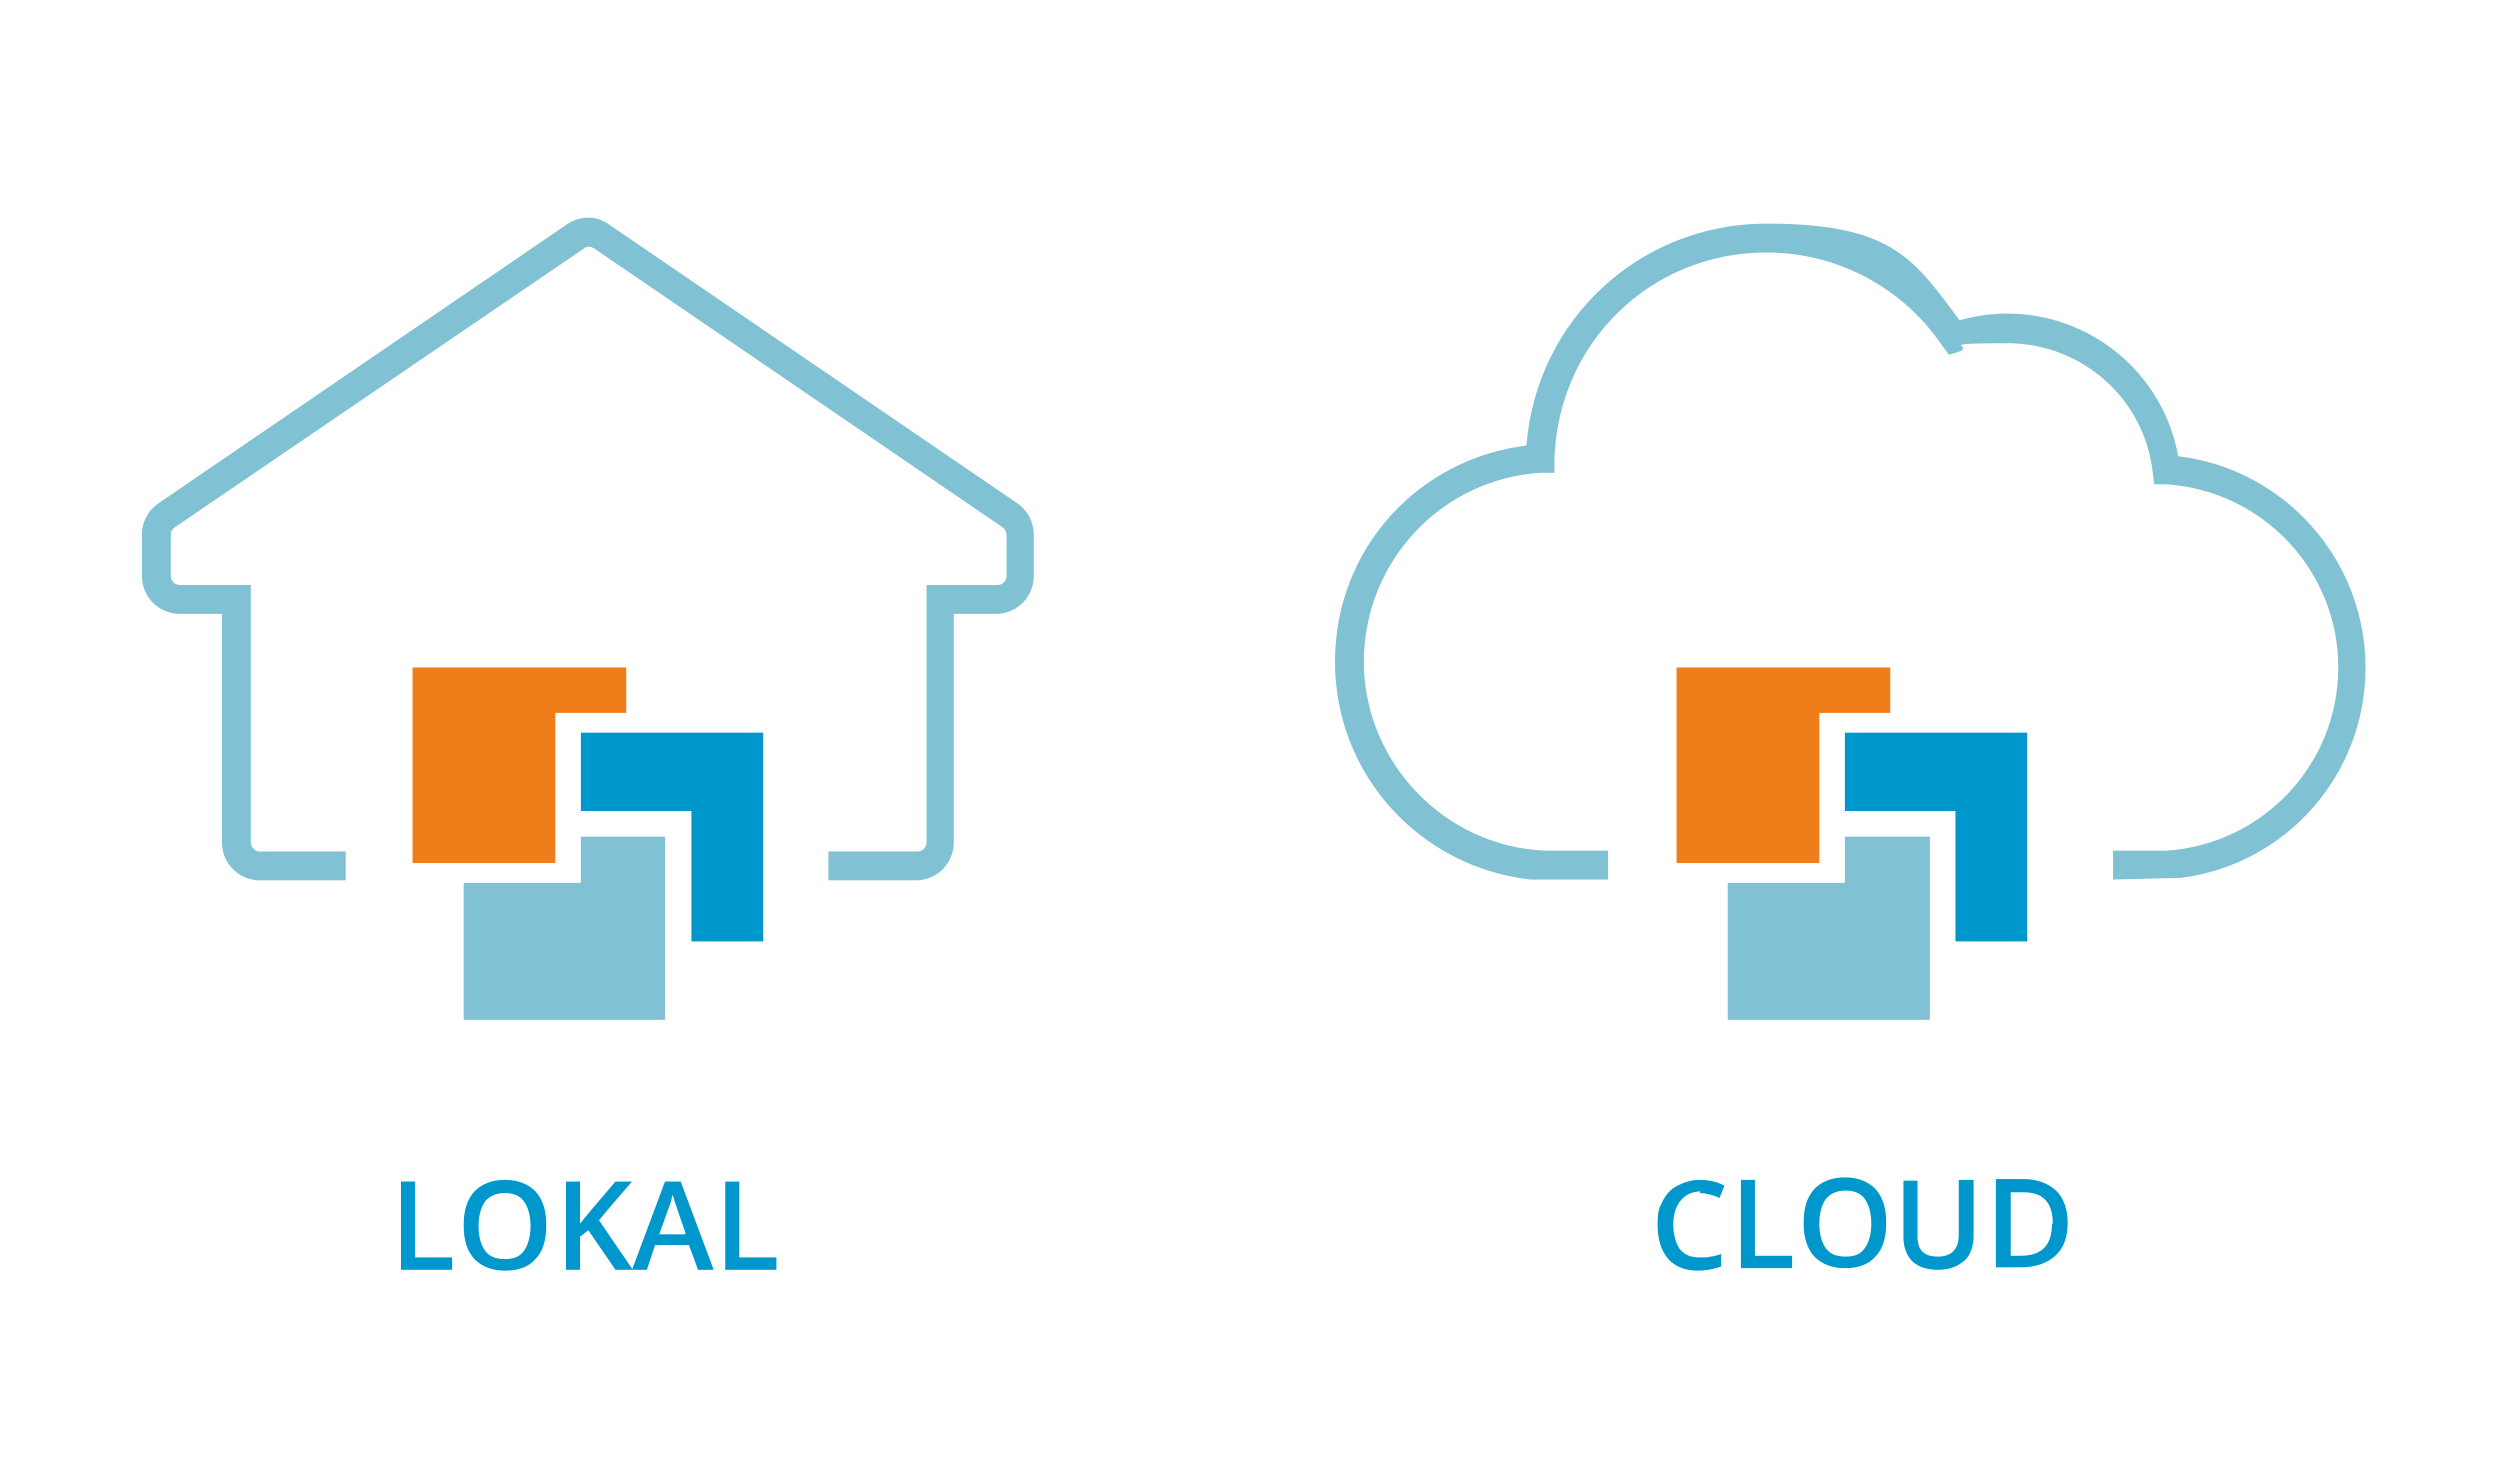 <?xml version="1.0" encoding="UTF-8"?>
<svg xmlns="http://www.w3.org/2000/svg" version="1.1" viewBox="0 0 303 177">
  <defs>
    <style>
      .cls-1 {
        isolation: isolate;
      }

      .cls-2 {
        fill: #0098cc;
      }

      .cls-3 {
        fill: #ef7d19;
      }

      .cls-4 {
        fill: #81c1d4;
      }
    </style>
  </defs>
  <!-- Generator: Adobe Illustrator 28.6.0, SVG Export Plug-In . SVG Version: 1.2.0 Build 709)  -->
  <g>
    <g id="Ebene_1">
      <g id="Ebene_1-2" data-name="Ebene_1">
        <path class="cls-4" d="M100.6,103.2h10.6c.6,0,1.1-.5,1.1-1.1v-31.2h8.6c.6,0,1.1-.5,1.1-1.1v-5c0-.3-.2-.7-.5-.9l-49.5-33.8c-.2-.1-.4-.2-.6-.2s-.4,0-.6.2L21.2,63.9c-.3.2-.5.5-.5.9v5c0,.6.5,1.1,1.1,1.1h8.6v31.2c0,.6.5,1.1,1.1,1.1h10.4v3.5h-10.4c-2.5,0-4.6-2-4.6-4.6v-27.7h-5.1c-2.5,0-4.6-2-4.6-4.6v-5c0-1.5.7-2.9,2-3.8l49.5-33.8c1.6-1.1,3.6-1.1,5.1,0l49.5,33.8c1.2.8,2,2.3,2,3.8v5c0,2.5-2,4.6-4.6,4.6h-5.1v27.7c0,2.5-2,4.6-4.6,4.6h-10.6v-3.5Z"/>
        <g>
          <polygon class="cls-4" points="70.4 101.4 70.4 107 56.2 107 56.2 123.6 80.6 123.6 80.6 101.4 70.4 101.4"/>
          <polygon class="cls-3" points="75.9 86.4 75.9 80.9 50 80.9 50 104.6 67.3 104.6 67.3 86.4 75.9 86.4"/>
          <polygon class="cls-2" points="92.5 88.8 70.4 88.8 70.4 98.3 83.8 98.3 83.8 114.1 92.5 114.1 92.5 88.8"/>
        </g>
        <g class="cls-1">
          <g class="cls-1">
            <path class="cls-2" d="M48.6,153.9v-10.7h1.7v9.2h4.5v1.5h-6.3Z"/>
            <path class="cls-2" d="M66.2,148.6c0,1.7-.4,3.1-1.3,4-.9,1-2.1,1.4-3.7,1.4s-2.8-.5-3.7-1.4c-.9-1-1.3-2.3-1.3-4.1s.4-3.1,1.3-4.1c.9-.9,2.1-1.4,3.7-1.4s2.8.5,3.7,1.4c.9,1,1.3,2.3,1.3,4ZM58,148.6c0,1.3.3,2.3.8,3,.5.7,1.3,1,2.4,1s1.8-.3,2.3-1c.5-.7.8-1.7.8-3s-.3-2.3-.8-3c-.5-.7-1.3-1-2.3-1s-1.8.3-2.4,1c-.5.7-.8,1.7-.8,3Z"/>
            <path class="cls-2" d="M76.6,153.9h-2l-3.3-4.8-1,.8v4h-1.7v-10.7h1.7v5.1c.5-.6.9-1.1,1.4-1.7l2.9-3.4h2c-1.9,2.2-3.2,3.7-4,4.7l4.1,6Z"/>
            <path class="cls-2" d="M84.6,153.9l-1.1-3h-4.1l-1,3h-1.8l4-10.7h1.9l4,10.7h-1.9ZM83.1,149.5l-1-2.9c0-.2-.2-.5-.3-.9-.1-.4-.2-.7-.3-.9-.1.6-.3,1.3-.6,2l-1,2.8h3.1Z"/>
            <path class="cls-2" d="M87.9,153.9v-10.7h1.7v9.2h4.5v1.5h-6.3Z"/>
          </g>
        </g>
        <path class="cls-4" d="M256.1,106.6v-3.5h6.5c11.7-.8,20.8-10.5,20.8-22.2s-9.1-21.4-20.8-22.2h-1.5c0,0-.2-1.5-.2-1.5-1-8.9-8.6-15.6-17.6-15.6s-4,.3-5.8,1l-1.3.4-.8-1.1c-4.8-7.1-12.8-11.3-21.3-11.3-14.1,0-25.3,11-25.7,25.1v1.6s-1.6,0-1.6,0c-12.1.7-21.5,10.8-21.5,22.9s9.7,22.4,22,22.9h7.6v3.5h-9.4c-13.4-1.5-23.7-12.7-23.7-26.4s10.1-24.6,23.2-26.2c1.2-15.2,13.7-26.9,29.1-26.9s17.9,4.4,23.4,11.7c1.9-.5,3.8-.8,5.7-.8,10.3,0,19,7.3,20.8,17.3,12.8,1.5,22.7,12.5,22.7,25.6s-9.7,23.9-22.4,25.5l-8.4.2Z"/>
        <g>
          <polygon class="cls-4" points="223.6 101.4 223.6 107 209.4 107 209.4 123.6 233.9 123.6 233.9 101.4 223.6 101.4"/>
          <polygon class="cls-3" points="229.1 86.4 229.1 80.9 203.2 80.9 203.2 104.6 220.5 104.6 220.5 86.4 229.1 86.4"/>
          <polygon class="cls-2" points="245.7 88.8 223.6 88.8 223.6 98.3 237 98.3 237 114.1 245.7 114.1 245.7 88.8"/>
        </g>
        <g class="cls-1">
          <g class="cls-1">
            <path class="cls-2" d="M206.1,144.4c-1,0-1.8.4-2.4,1.1-.6.7-.9,1.7-.9,2.9s.3,2.3.8,3c.6.7,1.3,1,2.4,1s.9,0,1.3-.1c.4,0,.9-.2,1.3-.3v1.5c-.8.3-1.8.5-2.8.5-1.6,0-2.8-.5-3.6-1.4-.8-.9-1.3-2.3-1.3-4.1s.2-2.1.6-2.9c.4-.8,1-1.5,1.8-1.9s1.7-.7,2.7-.7,2.1.2,3,.7l-.6,1.5c-.4-.2-.7-.3-1.1-.4-.4-.1-.8-.2-1.3-.2Z"/>
            <path class="cls-2" d="M211,153.7v-10.7h1.7v9.2h4.5v1.5h-6.3Z"/>
            <path class="cls-2" d="M228.6,148.3c0,1.7-.4,3.1-1.3,4-.9,1-2.1,1.4-3.7,1.4s-2.8-.5-3.7-1.4c-.9-1-1.3-2.3-1.3-4.1s.4-3.1,1.3-4.1c.9-.9,2.1-1.4,3.7-1.4s2.8.5,3.7,1.4c.9,1,1.3,2.3,1.3,4ZM220.5,148.3c0,1.3.3,2.3.8,3,.5.7,1.3,1,2.4,1s1.8-.3,2.3-1c.5-.7.8-1.7.8-3s-.3-2.3-.8-3c-.5-.7-1.3-1-2.3-1s-1.8.3-2.4,1c-.5.7-.8,1.7-.8,3Z"/>
            <path class="cls-2" d="M239.2,143v6.9c0,.8-.2,1.5-.5,2.1-.3.6-.8,1-1.5,1.4-.6.3-1.4.5-2.3.5-1.3,0-2.3-.3-3.1-1-.7-.7-1.1-1.7-1.1-2.9v-6.9h1.7v6.7c0,.9.2,1.5.6,1.9s1,.6,1.9.6c1.6,0,2.5-.9,2.5-2.6v-6.7h1.7Z"/>
            <path class="cls-2" d="M250.6,148.2c0,1.8-.5,3.1-1.5,4s-2.4,1.4-4.2,1.4h-3v-10.7h3.3c1.7,0,3,.5,4,1.4.9.9,1.4,2.2,1.4,3.9ZM248.8,148.3c0-2.6-1.2-3.8-3.6-3.8h-1.5v7.7h1.2c2.6,0,3.8-1.3,3.8-3.9Z"/>
          </g>
        </g>
      </g>
    </g>
  </g>
</svg>
